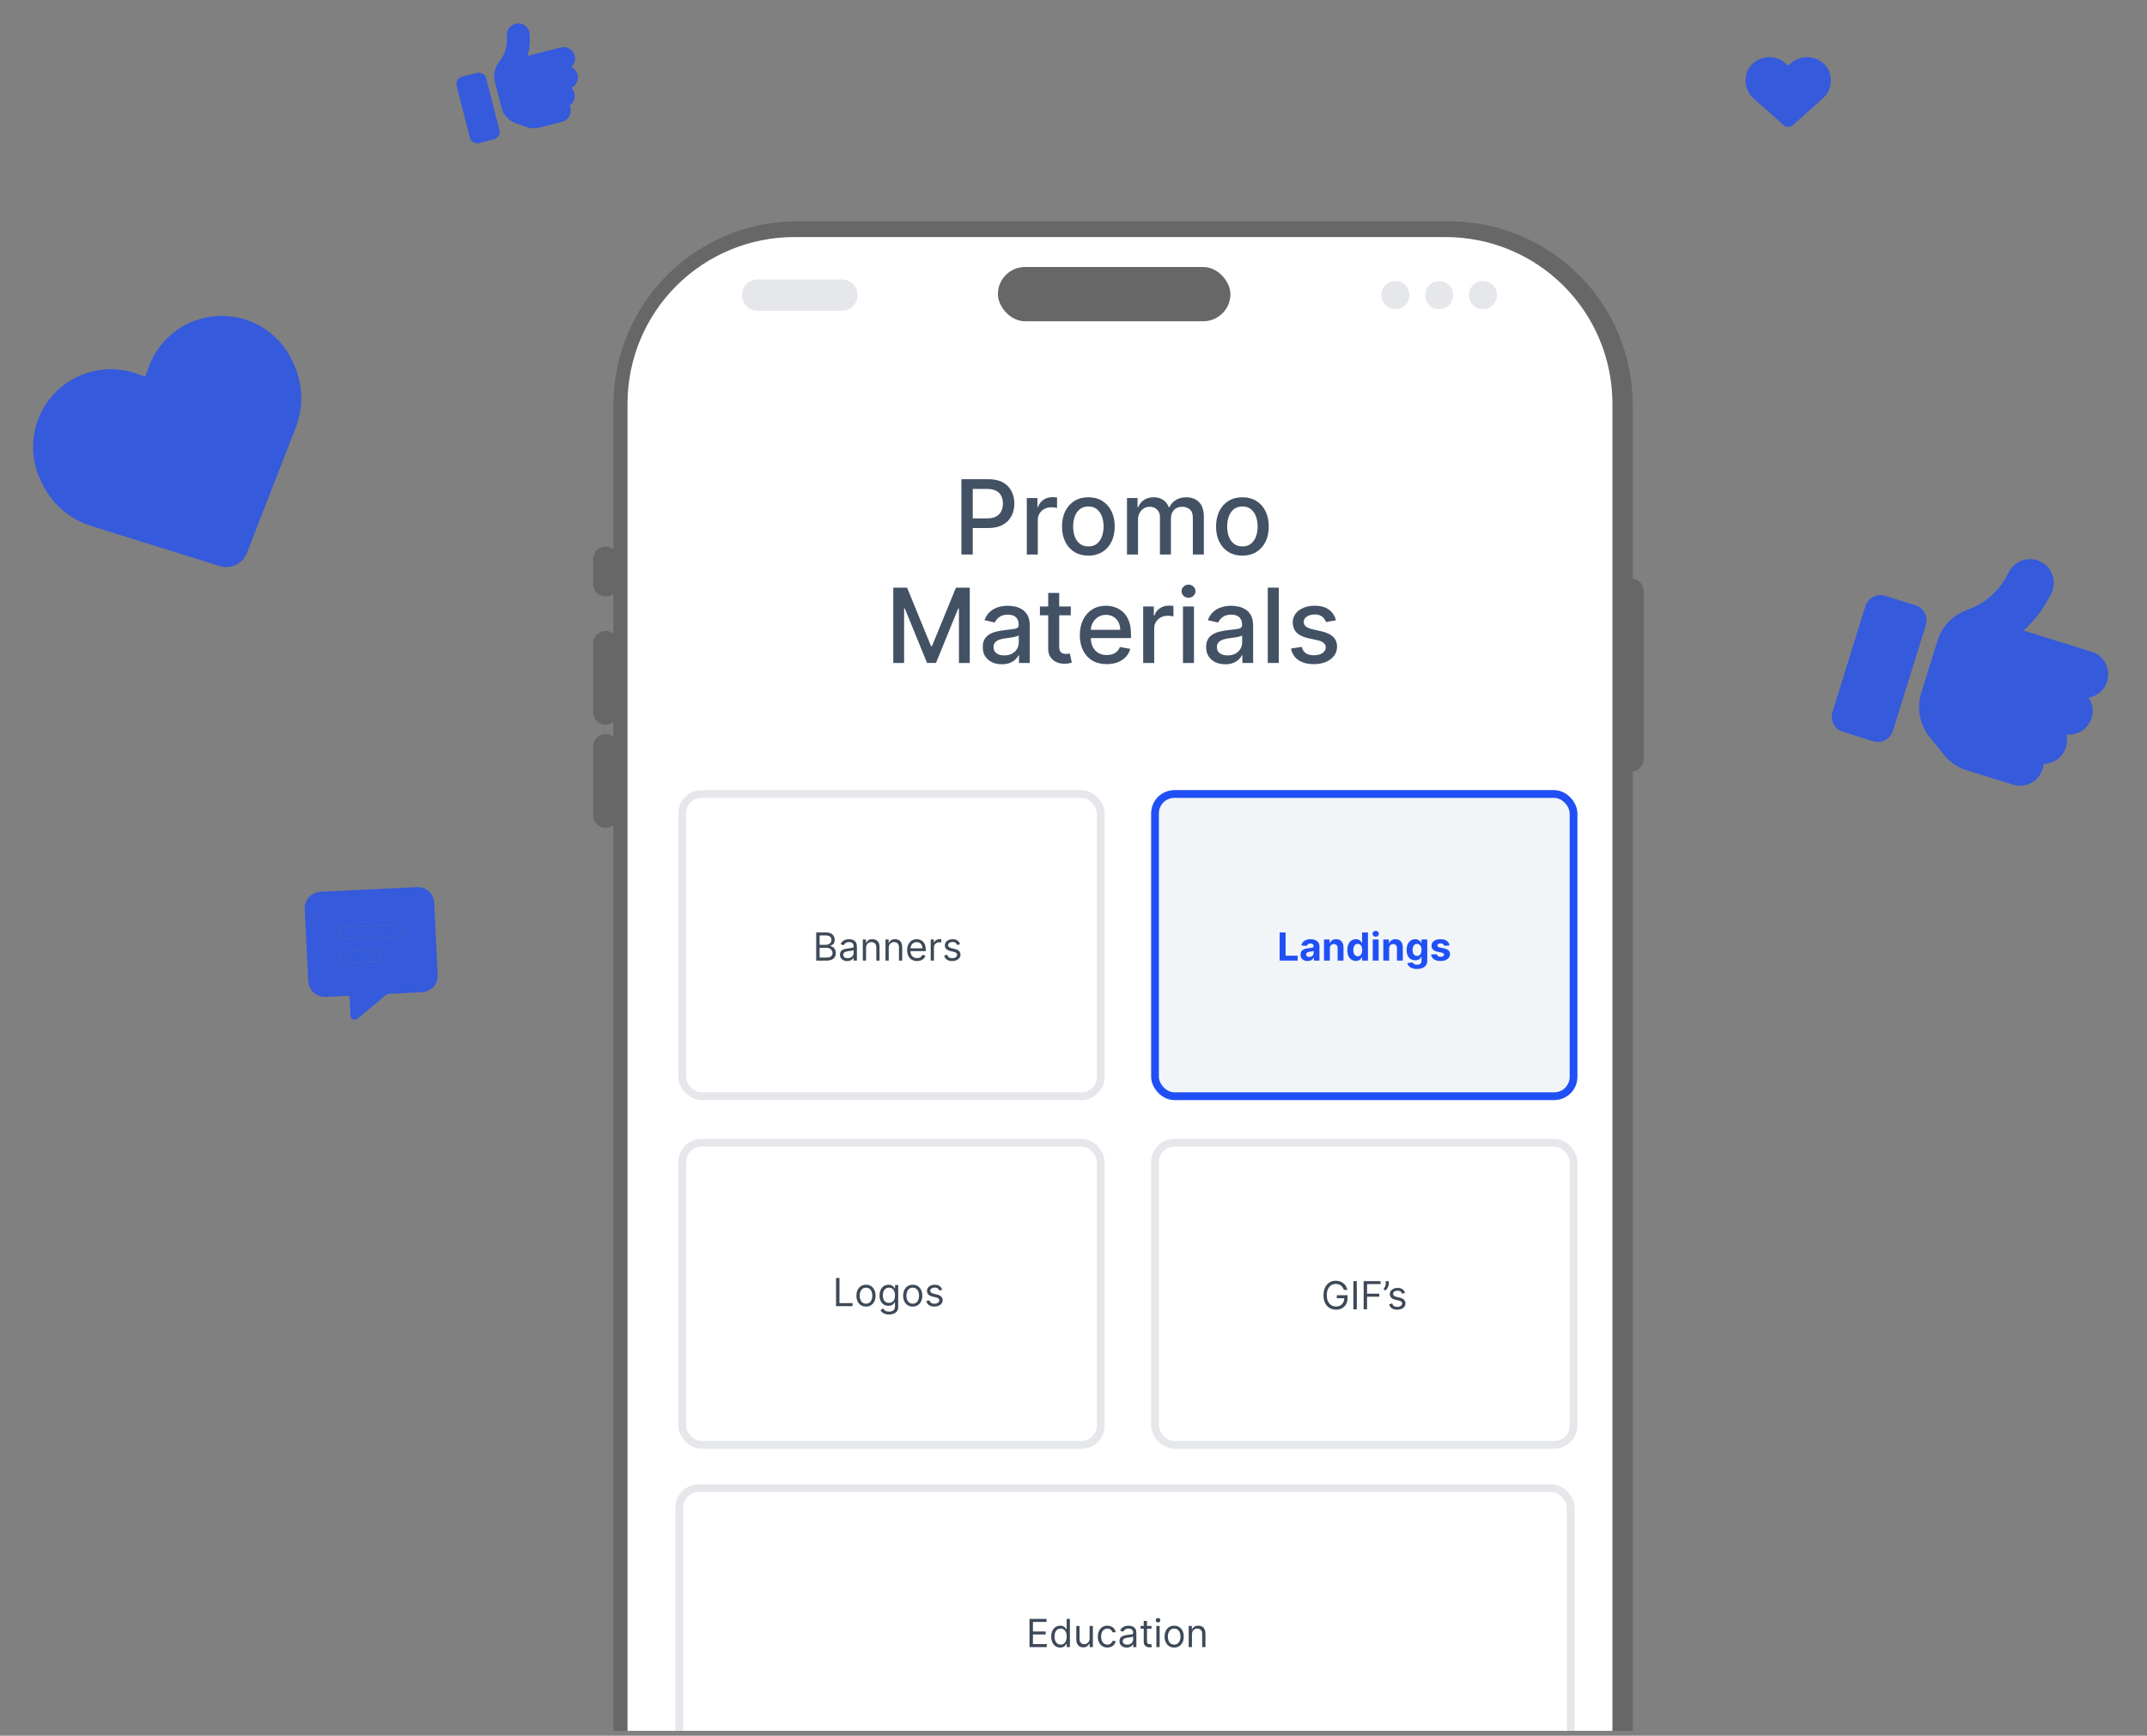 <svg width="277" height="224" viewBox="0 0 277 224" fill="none" xmlns="http://www.w3.org/2000/svg">
<rect x="0" y="0" width="277" height="224" fill="#808080" stroke="none"/>
<g clip-path="url(#clip0_4405_5903)">
<path d="M186.961 28.563H102.835C89.751 28.563 79.144 39.17 79.144 52.254V244.491C79.144 257.575 89.751 268.181 102.835 268.181H186.961C200.046 268.181 210.652 257.575 210.652 244.491V52.254C210.652 39.17 200.046 28.563 186.961 28.563Z" fill="#676767"/>
<path d="M208.031 52.068V244.303C208.025 249.996 205.76 255.454 201.735 259.48C197.709 263.505 192.251 265.77 186.559 265.776H102.434C96.741 265.77 91.283 263.505 87.257 259.48C83.232 255.454 80.968 249.996 80.961 244.303V52.068C80.968 46.375 83.232 40.917 87.257 36.892C91.283 32.866 96.741 30.602 102.434 30.595H113.435H175.558H186.559C192.251 30.602 197.709 32.866 201.735 36.892C205.76 40.917 208.025 46.375 208.031 52.068Z" fill="white"/>
<rect x="128.746" y="34.458" width="30" height="7" rx="3.5" fill="#676767"/>
<path d="M78.137 76.985C77.709 76.984 77.299 76.814 76.997 76.512C76.694 76.209 76.524 75.799 76.523 75.371V72.144C76.523 71.716 76.693 71.306 76.996 71.003C77.299 70.701 77.709 70.531 78.137 70.531C78.565 70.531 78.975 70.701 79.278 71.003C79.581 71.306 79.751 71.716 79.751 72.144V75.371C79.75 75.799 79.58 76.209 79.278 76.512C78.975 76.814 78.565 76.984 78.137 76.985Z" fill="#676767"/>
<path d="M78.137 93.533C77.709 93.532 77.299 93.362 76.997 93.06C76.694 92.757 76.524 92.347 76.523 91.919V83.036C76.523 82.608 76.693 82.197 76.996 81.895C77.299 81.592 77.709 81.422 78.137 81.422C78.565 81.422 78.975 81.592 79.278 81.895C79.581 82.197 79.751 82.608 79.751 83.036V91.919C79.75 92.347 79.58 92.757 79.278 93.06C78.975 93.362 78.565 93.532 78.137 93.533Z" fill="#676767"/>
<path d="M78.137 106.837C77.709 106.836 77.299 106.666 76.997 106.363C76.694 106.061 76.524 105.651 76.523 105.223V96.34C76.523 95.912 76.693 95.501 76.996 95.198C77.299 94.896 77.709 94.726 78.137 94.726C78.565 94.726 78.975 94.896 79.278 95.198C79.581 95.501 79.751 95.912 79.751 96.34V105.223C79.75 105.651 79.58 106.061 79.278 106.363C78.975 106.666 78.565 106.836 78.137 106.837Z" fill="#676767"/>
<path d="M210.451 99.575C210.024 99.575 209.614 99.405 209.311 99.102C209.009 98.8 208.838 98.389 208.838 97.962V76.286C208.838 75.858 209.008 75.447 209.31 75.145C209.613 74.842 210.024 74.672 210.451 74.672C210.879 74.672 211.29 74.842 211.592 75.145C211.895 75.447 212.065 75.858 212.065 76.286V97.962C212.065 98.389 211.894 98.8 211.592 99.102C211.289 99.405 210.879 99.575 210.451 99.575Z" fill="#676767"/>
<path d="M108.628 40.104H97.736C97.201 40.104 96.688 39.891 96.309 39.513C95.931 39.135 95.719 38.622 95.719 38.087C95.719 37.552 95.931 37.039 96.309 36.66C96.688 36.282 97.201 36.07 97.736 36.07H108.628C109.162 36.07 109.675 36.282 110.054 36.66C110.432 37.039 110.645 37.552 110.645 38.087C110.645 38.622 110.432 39.135 110.054 39.513C109.675 39.891 109.162 40.104 108.628 40.104Z" fill="#E5E7EB"/>
<path d="M180.03 39.901C181.033 39.901 181.845 39.089 181.845 38.086C181.845 37.084 181.033 36.271 180.03 36.271C179.028 36.271 178.215 37.084 178.215 38.086C178.215 39.089 179.028 39.901 180.03 39.901Z" fill="#E5E7EB"/>
<path d="M185.677 39.902C186.679 39.902 187.492 39.089 187.492 38.086C187.492 37.084 186.679 36.271 185.677 36.271C184.674 36.271 183.861 37.084 183.861 38.086C183.861 39.089 184.674 39.902 185.677 39.902Z" fill="#E5E7EB"/>
<path d="M191.325 39.902C192.328 39.902 193.14 39.089 193.14 38.086C193.14 37.084 192.328 36.271 191.325 36.271C190.322 36.271 189.51 37.084 189.51 38.086C189.51 39.089 190.322 39.902 191.325 39.902Z" fill="#E5E7EB"/>
<rect x="88.016" y="147.469" width="54" height="39" rx="2.5" fill="white" stroke="#E5E7EB"/>
<rect x="149.016" y="147.469" width="54" height="39" rx="2.5" fill="white" stroke="#E5E7EB"/>
<path d="M173.38 166.469C173.341 166.35 173.29 166.242 173.226 166.148C173.163 166.052 173.088 165.97 173 165.903C172.914 165.835 172.816 165.784 172.706 165.748C172.595 165.713 172.475 165.695 172.343 165.695C172.128 165.695 171.932 165.751 171.756 165.862C171.579 165.973 171.439 166.137 171.335 166.354C171.231 166.57 171.179 166.836 171.179 167.151C171.179 167.466 171.231 167.731 171.337 167.948C171.442 168.165 171.585 168.329 171.764 168.44C171.944 168.551 172.147 168.607 172.372 168.607C172.58 168.607 172.764 168.562 172.922 168.474C173.082 168.384 173.206 168.257 173.295 168.094C173.385 167.929 173.43 167.736 173.43 167.513L173.565 167.541H172.471V167.151H173.856V167.541C173.856 167.841 173.792 168.101 173.664 168.323C173.538 168.544 173.362 168.716 173.139 168.838C172.916 168.958 172.661 169.019 172.372 169.019C172.05 169.019 171.767 168.943 171.523 168.791C171.28 168.64 171.091 168.425 170.955 168.145C170.82 167.866 170.752 167.534 170.752 167.151C170.752 166.863 170.791 166.605 170.868 166.375C170.946 166.144 171.056 165.948 171.198 165.785C171.34 165.623 171.508 165.499 171.702 165.413C171.896 165.326 172.11 165.283 172.343 165.283C172.535 165.283 172.714 165.312 172.88 165.37C173.046 165.427 173.195 165.508 173.325 165.613C173.457 165.717 173.566 165.842 173.654 165.988C173.741 166.132 173.802 166.293 173.835 166.469H173.38ZM175.051 165.333V168.969H174.61V165.333H175.051ZM175.934 168.969V165.333H178.114V165.723H176.374V166.952H177.951V167.343H176.374V168.969H175.934ZM179.181 165.333V165.652C179.181 165.749 179.163 165.853 179.127 165.963C179.093 166.072 179.042 166.178 178.975 166.281C178.908 166.383 178.828 166.471 178.733 166.547L178.506 166.363C178.58 166.256 178.645 166.145 178.699 166.03C178.755 165.914 178.783 165.791 178.783 165.659V165.333H179.181ZM181.28 166.853L180.904 166.959C180.88 166.896 180.845 166.835 180.799 166.776C180.754 166.716 180.692 166.666 180.614 166.627C180.536 166.588 180.436 166.568 180.314 166.568C180.147 166.568 180.008 166.607 179.897 166.684C179.787 166.76 179.732 166.856 179.732 166.973C179.732 167.077 179.77 167.16 179.846 167.22C179.921 167.28 180.04 167.331 180.201 167.371L180.605 167.47C180.849 167.53 181.031 167.62 181.151 167.742C181.27 167.863 181.33 168.019 181.33 168.209C181.33 168.365 181.285 168.505 181.195 168.628C181.106 168.751 180.982 168.848 180.822 168.919C180.662 168.99 180.476 169.026 180.265 169.026C179.986 169.026 179.756 168.966 179.574 168.845C179.392 168.724 179.276 168.548 179.228 168.316L179.625 168.216C179.663 168.363 179.735 168.473 179.84 168.546C179.947 168.62 180.086 168.657 180.257 168.657C180.453 168.657 180.608 168.615 180.723 168.532C180.839 168.448 180.897 168.348 180.897 168.23C180.897 168.136 180.864 168.056 180.797 167.992C180.731 167.927 180.629 167.879 180.492 167.847L180.037 167.74C179.788 167.681 179.604 167.589 179.487 167.465C179.371 167.34 179.313 167.183 179.313 166.995C179.313 166.841 179.356 166.705 179.442 166.586C179.53 166.468 179.649 166.375 179.799 166.307C179.951 166.24 180.123 166.206 180.314 166.206C180.584 166.206 180.796 166.265 180.95 166.384C181.105 166.502 181.215 166.658 181.28 166.853Z" fill="#3D4957"/>
<rect x="87.644" y="192.063" width="115" height="39" rx="2.5" fill="white" stroke="#E5E7EB"/>
<path d="M107.866 168.563V164.926H108.306V168.172H109.996V168.563H107.866ZM111.729 168.62C111.483 168.62 111.267 168.561 111.081 168.444C110.897 168.327 110.752 168.163 110.648 167.952C110.545 167.741 110.493 167.495 110.493 167.213C110.493 166.929 110.545 166.681 110.648 166.469C110.752 166.258 110.897 166.093 111.081 165.976C111.267 165.859 111.483 165.8 111.729 165.8C111.975 165.8 112.191 165.859 112.376 165.976C112.561 166.093 112.706 166.258 112.809 166.469C112.913 166.681 112.965 166.929 112.965 167.213C112.965 167.495 112.913 167.741 112.809 167.952C112.706 168.163 112.561 168.327 112.376 168.444C112.191 168.561 111.975 168.62 111.729 168.62ZM111.729 168.243C111.916 168.243 112.07 168.195 112.191 168.099C112.312 168.004 112.401 167.877 112.459 167.721C112.517 167.565 112.546 167.396 112.546 167.213C112.546 167.031 112.517 166.861 112.459 166.704C112.401 166.546 112.312 166.419 112.191 166.322C112.07 166.225 111.916 166.176 111.729 166.176C111.542 166.176 111.388 166.225 111.268 166.322C111.147 166.419 111.058 166.546 111 166.704C110.942 166.861 110.913 167.031 110.913 167.213C110.913 167.396 110.942 167.565 111 167.721C111.058 167.877 111.147 168.004 111.268 168.099C111.388 168.195 111.542 168.243 111.729 168.243ZM114.706 169.642C114.503 169.642 114.329 169.616 114.184 169.564C114.038 169.513 113.917 169.446 113.82 169.362C113.724 169.279 113.647 169.19 113.591 169.095L113.924 168.861C113.962 168.911 114.01 168.968 114.068 169.032C114.126 169.097 114.205 169.153 114.306 169.2C114.408 169.249 114.541 169.273 114.706 169.273C114.926 169.273 115.107 169.22 115.251 169.113C115.394 169.007 115.466 168.84 115.466 168.613V168.059H115.43C115.399 168.108 115.355 168.17 115.299 168.243C115.243 168.315 115.162 168.38 115.057 168.437C114.953 168.492 114.812 168.52 114.635 168.52C114.414 168.52 114.217 168.468 114.042 168.364C113.867 168.26 113.73 168.108 113.628 167.909C113.527 167.711 113.477 167.469 113.477 167.185C113.477 166.906 113.526 166.662 113.624 166.455C113.722 166.247 113.859 166.086 114.034 165.972C114.21 165.857 114.412 165.8 114.642 165.8C114.819 165.8 114.96 165.83 115.064 165.889C115.17 165.947 115.25 166.013 115.306 166.088C115.363 166.161 115.406 166.221 115.437 166.269H115.48V165.836H115.885V168.641C115.885 168.875 115.831 169.066 115.725 169.213C115.619 169.361 115.477 169.469 115.299 169.538C115.121 169.607 114.923 169.642 114.706 169.642ZM114.691 168.144C114.859 168.144 115.001 168.105 115.117 168.028C115.234 167.951 115.322 167.841 115.382 167.696C115.442 167.552 115.473 167.379 115.473 167.178C115.473 166.981 115.443 166.808 115.384 166.658C115.325 166.507 115.237 166.39 115.121 166.304C115.005 166.219 114.862 166.176 114.691 166.176C114.514 166.176 114.366 166.221 114.247 166.311C114.13 166.401 114.042 166.522 113.983 166.674C113.925 166.825 113.896 166.993 113.896 167.178C113.896 167.367 113.926 167.535 113.985 167.68C114.045 167.825 114.134 167.938 114.251 168.021C114.369 168.103 114.516 168.144 114.691 168.144ZM117.76 168.62C117.513 168.62 117.297 168.561 117.111 168.444C116.927 168.327 116.782 168.163 116.678 167.952C116.575 167.741 116.524 167.495 116.524 167.213C116.524 166.929 116.575 166.681 116.678 166.469C116.782 166.258 116.927 166.093 117.111 165.976C117.297 165.859 117.513 165.8 117.76 165.8C118.006 165.8 118.221 165.859 118.406 165.976C118.592 166.093 118.736 166.258 118.839 166.469C118.943 166.681 118.995 166.929 118.995 167.213C118.995 167.495 118.943 167.741 118.839 167.952C118.736 168.163 118.592 168.327 118.406 168.444C118.221 168.561 118.006 168.62 117.76 168.62ZM117.76 168.243C117.947 168.243 118.1 168.195 118.221 168.099C118.342 168.004 118.431 167.877 118.489 167.721C118.547 167.565 118.576 167.396 118.576 167.213C118.576 167.031 118.547 166.861 118.489 166.704C118.431 166.546 118.342 166.419 118.221 166.322C118.1 166.225 117.947 166.176 117.76 166.176C117.573 166.176 117.419 166.225 117.298 166.322C117.177 166.419 117.088 166.546 117.03 166.704C116.972 166.861 116.943 167.031 116.943 167.213C116.943 167.396 116.972 167.565 117.03 167.721C117.088 167.877 117.177 168.004 117.298 168.099C117.419 168.195 117.573 168.243 117.76 168.243ZM121.567 166.446L121.19 166.553C121.167 166.49 121.132 166.429 121.086 166.37C121.041 166.31 120.979 166.26 120.901 166.221C120.823 166.182 120.723 166.162 120.601 166.162C120.434 166.162 120.295 166.201 120.184 166.278C120.074 166.353 120.019 166.45 120.019 166.567C120.019 166.671 120.056 166.754 120.132 166.814C120.208 166.874 120.326 166.925 120.487 166.965L120.892 167.064C121.136 167.123 121.318 167.214 121.437 167.336C121.557 167.457 121.617 167.612 121.617 167.803C121.617 167.959 121.572 168.099 121.482 168.222C121.393 168.345 121.269 168.442 121.109 168.513C120.949 168.584 120.763 168.62 120.551 168.62C120.273 168.62 120.043 168.559 119.86 168.439C119.678 168.318 119.563 168.141 119.514 167.909L119.912 167.81C119.95 167.957 120.021 168.067 120.127 168.14C120.233 168.214 120.372 168.25 120.544 168.25C120.739 168.25 120.894 168.209 121.009 168.126C121.125 168.042 121.183 167.941 121.183 167.824C121.183 167.729 121.15 167.65 121.084 167.586C121.018 167.521 120.916 167.473 120.778 167.441L120.324 167.334C120.074 167.275 119.891 167.183 119.773 167.059C119.657 166.933 119.599 166.777 119.599 166.588C119.599 166.434 119.643 166.298 119.729 166.18C119.817 166.062 119.936 165.969 120.086 165.901C120.237 165.834 120.409 165.8 120.601 165.8C120.871 165.8 121.083 165.859 121.237 165.978C121.392 166.096 121.502 166.252 121.567 166.446Z" fill="#3D4957"/>
<path d="M132.825 212.563V208.926H135.019V209.317H133.265V210.546H134.906V210.936H133.265V212.172H135.048V212.563H132.825ZM136.786 212.62C136.559 212.62 136.358 212.562 136.184 212.447C136.01 212.331 135.874 212.168 135.776 211.957C135.677 211.745 135.628 211.495 135.628 211.206C135.628 210.92 135.677 210.671 135.776 210.461C135.874 210.25 136.011 210.087 136.186 209.972C136.361 209.857 136.563 209.8 136.793 209.8C136.971 209.8 137.111 209.83 137.214 209.889C137.318 209.947 137.397 210.013 137.452 210.088C137.507 210.161 137.551 210.221 137.581 210.269H137.617V208.926H138.036V212.563H137.631V212.144H137.581C137.551 212.193 137.507 212.256 137.45 212.332C137.393 212.407 137.312 212.473 137.207 212.533C137.101 212.591 136.961 212.62 136.786 212.62ZM136.843 212.243C137.011 212.243 137.153 212.199 137.269 212.112C137.385 212.023 137.473 211.901 137.533 211.744C137.594 211.587 137.624 211.405 137.624 211.199C137.624 210.996 137.594 210.817 137.535 210.665C137.476 210.511 137.388 210.391 137.272 210.306C137.156 210.22 137.013 210.176 136.843 210.176C136.665 210.176 136.517 210.222 136.399 210.313C136.282 210.403 136.193 210.526 136.134 210.681C136.076 210.835 136.047 211.007 136.047 211.199C136.047 211.393 136.077 211.57 136.136 211.728C136.196 211.886 136.285 212.011 136.402 212.105C136.521 212.197 136.668 212.243 136.843 212.243ZM140.58 211.448V209.836H140.999V212.563H140.58V212.101H140.552C140.488 212.24 140.389 212.357 140.254 212.454C140.119 212.55 139.948 212.598 139.742 212.598C139.572 212.598 139.42 212.561 139.288 212.486C139.155 212.411 139.051 212.297 138.975 212.146C138.899 211.993 138.862 211.8 138.862 211.568V209.836H139.281V211.54C139.281 211.739 139.336 211.898 139.447 212.016C139.56 212.134 139.703 212.193 139.877 212.193C139.981 212.193 140.087 212.167 140.195 212.114C140.304 212.06 140.395 211.979 140.468 211.869C140.543 211.758 140.58 211.618 140.58 211.448ZM142.875 212.62C142.619 212.62 142.399 212.559 142.214 212.439C142.03 212.318 141.888 212.151 141.788 211.94C141.689 211.728 141.639 211.486 141.639 211.213C141.639 210.936 141.69 210.692 141.792 210.48C141.895 210.267 142.038 210.101 142.221 209.981C142.406 209.86 142.621 209.8 142.868 209.8C143.059 209.8 143.232 209.836 143.386 209.907C143.54 209.978 143.666 210.077 143.764 210.205C143.863 210.333 143.924 210.482 143.947 210.652H143.528C143.496 210.528 143.425 210.418 143.315 210.322C143.206 210.225 143.059 210.176 142.875 210.176C142.711 210.176 142.568 210.219 142.445 210.304C142.323 210.388 142.228 210.507 142.159 210.661C142.092 210.814 142.058 210.993 142.058 211.199C142.058 211.41 142.091 211.593 142.157 211.75C142.225 211.906 142.32 212.027 142.442 212.114C142.565 212.2 142.709 212.243 142.875 212.243C142.984 212.243 143.083 212.224 143.171 212.186C143.26 212.149 143.335 212.094 143.397 212.023C143.458 211.952 143.502 211.867 143.528 211.767H143.947C143.924 211.928 143.865 212.073 143.771 212.202C143.679 212.33 143.557 212.432 143.404 212.508C143.252 212.582 143.076 212.62 142.875 212.62ZM145.362 212.627C145.19 212.627 145.033 212.594 144.892 212.529C144.751 212.463 144.639 212.367 144.556 212.243C144.473 212.118 144.432 211.966 144.432 211.789C144.432 211.632 144.463 211.506 144.524 211.409C144.586 211.31 144.668 211.233 144.771 211.178C144.874 211.122 144.988 211.081 145.112 211.054C145.237 211.025 145.364 211.003 145.49 210.986C145.656 210.965 145.79 210.949 145.893 210.938C145.997 210.926 146.073 210.907 146.121 210.88C146.169 210.852 146.193 210.805 146.193 210.738V210.723C146.193 210.548 146.145 210.412 146.049 210.315C145.955 210.218 145.811 210.169 145.618 210.169C145.418 210.169 145.261 210.213 145.148 210.301C145.034 210.388 144.954 210.482 144.908 210.581L144.51 210.439C144.581 210.274 144.676 210.144 144.794 210.052C144.914 209.959 145.044 209.894 145.185 209.857C145.327 209.819 145.467 209.8 145.604 209.8C145.691 209.8 145.792 209.811 145.906 209.832C146.02 209.852 146.131 209.894 146.238 209.958C146.345 210.022 146.435 210.118 146.506 210.247C146.577 210.376 146.612 210.549 146.612 210.766V212.563H146.193V212.193H146.172C146.144 212.253 146.096 212.316 146.03 212.383C145.964 212.451 145.875 212.508 145.765 212.556C145.655 212.603 145.521 212.627 145.362 212.627ZM145.426 212.25C145.592 212.25 145.732 212.218 145.845 212.153C145.96 212.088 146.047 212.004 146.105 211.901C146.164 211.798 146.193 211.689 146.193 211.576V211.192C146.176 211.213 146.136 211.233 146.076 211.251C146.017 211.267 145.948 211.282 145.87 211.295C145.793 211.307 145.718 211.318 145.645 211.327C145.572 211.335 145.514 211.342 145.469 211.348C145.36 211.363 145.258 211.386 145.163 211.418C145.07 211.448 144.994 211.495 144.936 211.558C144.879 211.619 144.851 211.703 144.851 211.81C144.851 211.956 144.905 212.066 145.013 212.14C145.121 212.214 145.259 212.25 145.426 212.25ZM148.563 209.836V210.191H147.15V209.836H148.563ZM147.562 209.182H147.981V211.782C147.981 211.9 147.998 211.989 148.032 212.048C148.068 212.106 148.113 212.145 148.167 212.165C148.223 212.184 148.282 212.193 148.343 212.193C148.389 212.193 148.427 212.191 148.457 212.186C148.486 212.18 148.51 212.176 148.528 212.172L148.613 212.549C148.585 212.559 148.545 212.57 148.494 212.581C148.443 212.592 148.379 212.598 148.3 212.598C148.182 212.598 148.066 212.573 147.952 212.522C147.84 212.471 147.746 212.394 147.672 212.289C147.599 212.185 147.562 212.054 147.562 211.895V209.182ZM149.194 212.563V209.836H149.613V212.563H149.194ZM149.407 209.381C149.325 209.381 149.255 209.353 149.195 209.298C149.137 209.242 149.108 209.175 149.108 209.097C149.108 209.019 149.137 208.952 149.195 208.896C149.255 208.841 149.325 208.813 149.407 208.813C149.488 208.813 149.558 208.841 149.616 208.896C149.675 208.952 149.705 209.019 149.705 209.097C149.705 209.175 149.675 209.242 149.616 209.298C149.558 209.353 149.488 209.381 149.407 209.381ZM151.488 212.62C151.242 212.62 151.026 212.561 150.84 212.444C150.655 212.327 150.511 212.163 150.407 211.952C150.304 211.741 150.252 211.495 150.252 211.213C150.252 210.929 150.304 210.681 150.407 210.469C150.511 210.258 150.655 210.093 150.84 209.976C151.026 209.859 151.242 209.8 151.488 209.8C151.734 209.8 151.95 209.859 152.134 209.976C152.32 210.093 152.465 210.258 152.568 210.469C152.672 210.681 152.724 210.929 152.724 211.213C152.724 211.495 152.672 211.741 152.568 211.952C152.465 212.163 152.32 212.327 152.134 212.444C151.95 212.561 151.734 212.62 151.488 212.62ZM151.488 212.243C151.675 212.243 151.829 212.195 151.95 212.099C152.07 212.004 152.16 211.877 152.218 211.721C152.276 211.565 152.305 211.396 152.305 211.213C152.305 211.031 152.276 210.861 152.218 210.704C152.16 210.546 152.07 210.419 151.95 210.322C151.829 210.225 151.675 210.176 151.488 210.176C151.301 210.176 151.147 210.225 151.026 210.322C150.906 210.419 150.816 210.546 150.758 210.704C150.7 210.861 150.671 211.031 150.671 211.213C150.671 211.396 150.7 211.565 150.758 211.721C150.816 211.877 150.906 212.004 151.026 212.099C151.147 212.195 151.301 212.243 151.488 212.243ZM153.783 210.922V212.563H153.364V209.836H153.768V210.262H153.804C153.868 210.123 153.965 210.012 154.095 209.928C154.225 209.843 154.393 209.8 154.599 209.8C154.784 209.8 154.946 209.838 155.084 209.914C155.223 209.988 155.33 210.102 155.407 210.255C155.484 210.406 155.523 210.598 155.523 210.83V212.563H155.104V210.858C155.104 210.644 155.048 210.477 154.937 210.358C154.825 210.237 154.673 210.176 154.479 210.176C154.345 210.176 154.225 210.205 154.12 210.263C154.016 210.321 153.933 210.406 153.873 210.517C153.813 210.629 153.783 210.764 153.783 210.922Z" fill="#3D4957"/>
<rect x="88.016" y="102.469" width="54" height="39" rx="2.5" fill="white" stroke="#E5E7EB"/>
<path d="M105.305 123.969V120.333H106.576C106.83 120.333 107.039 120.376 107.203 120.464C107.368 120.55 107.49 120.667 107.571 120.814C107.651 120.959 107.691 121.121 107.691 121.299C107.691 121.455 107.664 121.584 107.608 121.686C107.554 121.787 107.481 121.868 107.391 121.927C107.303 121.986 107.206 122.03 107.102 122.059V122.094C107.213 122.101 107.325 122.14 107.438 122.211C107.55 122.282 107.644 122.384 107.72 122.517C107.796 122.649 107.833 122.811 107.833 123.003C107.833 123.185 107.792 123.349 107.709 123.495C107.626 123.641 107.496 123.756 107.317 123.841C107.138 123.926 106.905 123.969 106.619 123.969H105.305ZM105.745 123.578H106.619C106.907 123.578 107.111 123.523 107.232 123.412C107.354 123.299 107.414 123.163 107.414 123.003C107.414 122.88 107.383 122.766 107.32 122.662C107.258 122.557 107.168 122.473 107.052 122.41C106.936 122.346 106.799 122.314 106.64 122.314H105.745V123.578ZM105.745 121.931H106.562C106.695 121.931 106.814 121.905 106.921 121.853C107.029 121.8 107.114 121.727 107.177 121.632C107.24 121.538 107.272 121.426 107.272 121.299C107.272 121.139 107.217 121.003 107.106 120.892C106.994 120.78 106.818 120.723 106.576 120.723H105.745V121.931ZM109.303 124.033C109.13 124.033 108.973 124 108.832 123.935C108.691 123.869 108.58 123.774 108.497 123.649C108.414 123.524 108.372 123.372 108.372 123.195C108.372 123.039 108.403 122.912 108.465 122.815C108.526 122.717 108.609 122.64 108.712 122.584C108.814 122.528 108.928 122.487 109.052 122.46C109.178 122.431 109.304 122.409 109.431 122.392C109.596 122.371 109.731 122.355 109.834 122.344C109.938 122.333 110.014 122.313 110.061 122.286C110.109 122.259 110.134 122.211 110.134 122.144V122.13C110.134 121.954 110.086 121.818 109.99 121.721C109.895 121.624 109.751 121.576 109.558 121.576C109.358 121.576 109.202 121.619 109.088 121.707C108.974 121.795 108.894 121.888 108.848 121.988L108.451 121.845C108.522 121.68 108.616 121.551 108.735 121.458C108.854 121.365 108.984 121.3 109.125 121.263C109.267 121.225 109.407 121.206 109.544 121.206C109.632 121.206 109.732 121.217 109.846 121.238C109.961 121.258 110.072 121.3 110.178 121.364C110.286 121.428 110.375 121.525 110.446 121.654C110.517 121.783 110.553 121.956 110.553 122.172V123.969H110.134V123.6H110.112C110.084 123.659 110.037 123.722 109.97 123.79C109.904 123.857 109.816 123.915 109.706 123.962C109.596 124.009 109.461 124.033 109.303 124.033ZM109.367 123.657C109.532 123.657 109.672 123.624 109.786 123.559C109.901 123.494 109.987 123.41 110.045 123.307C110.104 123.204 110.134 123.095 110.134 122.982V122.598C110.116 122.62 110.077 122.639 110.017 122.657C109.957 122.673 109.889 122.688 109.811 122.701C109.734 122.713 109.658 122.724 109.585 122.733C109.513 122.742 109.454 122.749 109.409 122.755C109.3 122.769 109.199 122.792 109.104 122.824C109.01 122.855 108.935 122.901 108.877 122.964C108.82 123.026 108.791 123.11 108.791 123.216C108.791 123.362 108.845 123.472 108.953 123.546C109.062 123.62 109.2 123.657 109.367 123.657ZM111.737 122.328V123.969H111.318V121.242H111.722V121.668H111.758C111.822 121.529 111.919 121.418 112.049 121.334C112.179 121.249 112.347 121.206 112.553 121.206C112.738 121.206 112.9 121.244 113.038 121.32C113.177 121.394 113.284 121.508 113.361 121.661C113.438 121.812 113.477 122.004 113.477 122.236V123.969H113.058V122.265C113.058 122.05 113.002 121.883 112.891 121.764C112.779 121.643 112.627 121.583 112.433 121.583C112.299 121.583 112.179 121.612 112.074 121.67C111.97 121.728 111.888 121.812 111.827 121.924C111.767 122.035 111.737 122.17 111.737 122.328ZM114.661 122.328V123.969H114.242V121.242H114.647V121.668H114.683C114.747 121.529 114.844 121.418 114.974 121.334C115.104 121.249 115.272 121.206 115.478 121.206C115.663 121.206 115.824 121.244 115.963 121.32C116.101 121.394 116.209 121.508 116.286 121.661C116.363 121.812 116.402 122.004 116.402 122.236V123.969H115.982V122.265C115.982 122.05 115.927 121.883 115.816 121.764C115.704 121.643 115.552 121.583 115.357 121.583C115.224 121.583 115.104 121.612 114.999 121.67C114.895 121.728 114.812 121.812 114.752 121.924C114.692 122.035 114.661 122.17 114.661 122.328ZM118.311 124.026C118.048 124.026 117.821 123.968 117.631 123.852C117.441 123.735 117.295 123.571 117.192 123.362C117.09 123.151 117.039 122.906 117.039 122.627C117.039 122.347 117.09 122.101 117.192 121.888C117.295 121.674 117.438 121.507 117.622 121.387C117.806 121.267 118.022 121.206 118.268 121.206C118.41 121.206 118.55 121.23 118.689 121.277C118.827 121.325 118.953 121.402 119.067 121.508C119.181 121.613 119.271 121.753 119.339 121.927C119.406 122.101 119.44 122.315 119.44 122.57V122.747H117.338V122.385H119.014C119.014 122.231 118.983 122.094 118.921 121.973C118.861 121.853 118.775 121.757 118.662 121.687C118.551 121.618 118.42 121.583 118.268 121.583C118.101 121.583 117.957 121.624 117.835 121.707C117.714 121.789 117.621 121.895 117.556 122.027C117.491 122.158 117.458 122.299 117.458 122.449V122.691C117.458 122.897 117.494 123.071 117.565 123.214C117.637 123.356 117.737 123.465 117.865 123.539C117.993 123.613 118.141 123.649 118.311 123.649C118.421 123.649 118.52 123.634 118.609 123.603C118.699 123.571 118.776 123.524 118.842 123.461C118.907 123.397 118.957 123.318 118.992 123.223L119.397 123.337C119.355 123.474 119.283 123.595 119.182 123.699C119.082 123.802 118.958 123.883 118.81 123.941C118.662 123.997 118.495 124.026 118.311 124.026ZM120.077 123.969V121.242H120.482V121.654H120.511C120.56 121.519 120.65 121.409 120.78 121.325C120.911 121.241 121.057 121.199 121.221 121.199C121.252 121.199 121.29 121.2 121.336 121.201C121.382 121.202 121.417 121.204 121.441 121.206V121.632C121.427 121.629 121.394 121.624 121.343 121.616C121.294 121.608 121.241 121.604 121.185 121.604C121.053 121.604 120.934 121.632 120.83 121.687C120.727 121.742 120.646 121.818 120.585 121.915C120.526 122.011 120.496 122.12 120.496 122.243V123.969H120.077ZM123.87 121.853L123.493 121.959C123.469 121.896 123.435 121.835 123.388 121.776C123.343 121.716 123.282 121.666 123.204 121.627C123.126 121.588 123.026 121.568 122.904 121.568C122.737 121.568 122.598 121.607 122.486 121.684C122.376 121.76 122.321 121.856 122.321 121.973C122.321 122.077 122.359 122.16 122.435 122.22C122.511 122.28 122.629 122.331 122.79 122.371L123.195 122.47C123.439 122.53 123.62 122.62 123.74 122.742C123.859 122.863 123.919 123.019 123.919 123.209C123.919 123.365 123.874 123.505 123.784 123.628C123.696 123.751 123.571 123.848 123.411 123.919C123.252 123.99 123.066 124.026 122.854 124.026C122.576 124.026 122.346 123.966 122.163 123.845C121.981 123.724 121.866 123.548 121.817 123.316L122.215 123.216C122.253 123.363 122.324 123.473 122.43 123.546C122.536 123.62 122.675 123.657 122.847 123.657C123.042 123.657 123.197 123.615 123.312 123.532C123.428 123.448 123.486 123.348 123.486 123.23C123.486 123.136 123.453 123.056 123.387 122.992C123.32 122.927 123.218 122.879 123.081 122.847L122.627 122.74C122.377 122.681 122.193 122.589 122.076 122.465C121.96 122.34 121.902 122.183 121.902 121.995C121.902 121.841 121.945 121.705 122.032 121.586C122.119 121.468 122.238 121.375 122.389 121.307C122.54 121.24 122.712 121.206 122.904 121.206C123.174 121.206 123.385 121.265 123.539 121.384C123.694 121.502 123.804 121.658 123.87 121.853Z" fill="#3D4957"/>
<rect x="149.016" y="102.469" width="54" height="39" rx="2.5" fill="#F1F5F8" stroke="#2050F5"/>
<path d="M165.096 123.969V120.333H165.865V123.335H167.424V123.969H165.096ZM168.697 124.021C168.523 124.021 168.368 123.99 168.232 123.93C168.095 123.868 167.988 123.778 167.908 123.658C167.83 123.538 167.791 123.387 167.791 123.207C167.791 123.056 167.819 122.929 167.875 122.826C167.93 122.723 168.006 122.64 168.102 122.577C168.198 122.514 168.307 122.467 168.429 122.435C168.552 122.403 168.681 122.381 168.816 122.367C168.974 122.351 169.102 122.336 169.199 122.321C169.296 122.306 169.367 122.283 169.411 122.254C169.454 122.224 169.476 122.18 169.476 122.122V122.112C169.476 121.999 169.441 121.912 169.37 121.851C169.3 121.789 169.2 121.758 169.071 121.758C168.935 121.758 168.827 121.789 168.746 121.849C168.666 121.908 168.613 121.983 168.587 122.073L167.887 122.016C167.923 121.85 167.992 121.707 168.097 121.586C168.201 121.464 168.335 121.371 168.5 121.306C168.665 121.239 168.857 121.206 169.075 121.206C169.226 121.206 169.371 121.224 169.51 121.26C169.65 121.295 169.773 121.35 169.881 121.425C169.99 121.499 170.076 121.595 170.138 121.712C170.201 121.828 170.233 121.967 170.233 122.13V123.969H169.515V123.591H169.494C169.45 123.676 169.392 123.751 169.318 123.816C169.245 123.88 169.157 123.931 169.054 123.967C168.951 124.003 168.832 124.021 168.697 124.021ZM168.913 123.499C169.025 123.499 169.123 123.477 169.208 123.433C169.293 123.388 169.36 123.327 169.409 123.252C169.457 123.176 169.482 123.09 169.482 122.994V122.705C169.458 122.72 169.425 122.734 169.384 122.747C169.344 122.759 169.298 122.771 169.247 122.781C169.196 122.791 169.145 122.8 169.094 122.808C169.044 122.815 168.997 122.821 168.956 122.827C168.867 122.84 168.79 122.861 168.723 122.89C168.657 122.918 168.606 122.956 168.569 123.005C168.532 123.052 168.514 123.111 168.514 123.182C168.514 123.285 168.551 123.364 168.626 123.419C168.701 123.472 168.797 123.499 168.913 123.499ZM171.576 122.392V123.969H170.819V121.242H171.54V121.723H171.572C171.633 121.564 171.734 121.439 171.876 121.347C172.018 121.253 172.19 121.206 172.393 121.206C172.582 121.206 172.747 121.248 172.888 121.331C173.029 121.413 173.138 121.532 173.216 121.686C173.295 121.838 173.334 122.021 173.334 122.233V123.969H172.577V122.367C172.578 122.201 172.536 122.07 172.449 121.977C172.363 121.882 172.244 121.835 172.093 121.835C171.991 121.835 171.901 121.857 171.823 121.901C171.746 121.944 171.685 122.008 171.642 122.092C171.599 122.175 171.577 122.275 171.576 122.392ZM174.935 124.013C174.728 124.013 174.54 123.96 174.372 123.854C174.205 123.746 174.072 123.588 173.974 123.38C173.877 123.17 173.829 122.913 173.829 122.609C173.829 122.296 173.879 122.037 173.979 121.829C174.08 121.621 174.214 121.466 174.381 121.363C174.549 121.258 174.733 121.206 174.933 121.206C175.086 121.206 175.213 121.232 175.315 121.284C175.418 121.335 175.501 121.399 175.563 121.476C175.627 121.552 175.676 121.626 175.709 121.7H175.732V120.333H176.487V123.969H175.741V123.532H175.709C175.673 123.608 175.623 123.683 175.558 123.758C175.494 123.831 175.411 123.892 175.308 123.941C175.206 123.989 175.082 124.013 174.935 124.013ZM175.174 123.412C175.296 123.412 175.399 123.378 175.483 123.312C175.569 123.245 175.634 123.151 175.679 123.03C175.725 122.909 175.748 122.768 175.748 122.605C175.748 122.443 175.725 122.302 175.68 122.183C175.636 122.063 175.57 121.971 175.485 121.906C175.4 121.841 175.296 121.808 175.174 121.808C175.05 121.808 174.945 121.842 174.86 121.909C174.775 121.977 174.71 122.07 174.667 122.19C174.623 122.309 174.601 122.448 174.601 122.605C174.601 122.764 174.623 122.904 174.667 123.026C174.712 123.147 174.776 123.242 174.86 123.31C174.945 123.378 175.05 123.412 175.174 123.412ZM177.108 123.969V121.242H177.865V123.969H177.108ZM177.488 120.89C177.376 120.89 177.28 120.853 177.199 120.778C177.12 120.703 177.08 120.612 177.08 120.507C177.08 120.403 177.12 120.313 177.199 120.239C177.28 120.163 177.376 120.125 177.488 120.125C177.601 120.125 177.697 120.163 177.776 120.239C177.857 120.313 177.897 120.403 177.897 120.507C177.897 120.612 177.857 120.703 177.776 120.778C177.697 120.853 177.601 120.89 177.488 120.89ZM179.227 122.392V123.969H178.471V121.242H179.192V121.723H179.224C179.284 121.564 179.385 121.439 179.527 121.347C179.669 121.253 179.842 121.206 180.044 121.206C180.233 121.206 180.398 121.248 180.539 121.331C180.68 121.413 180.79 121.532 180.868 121.686C180.946 121.838 180.985 122.021 180.985 122.233V123.969H180.229V122.367C180.23 122.201 180.187 122.07 180.101 121.977C180.014 121.882 179.895 121.835 179.744 121.835C179.642 121.835 179.552 121.857 179.474 121.901C179.397 121.944 179.337 122.008 179.293 122.092C179.25 122.175 179.228 122.275 179.227 122.392ZM182.81 125.049C182.565 125.049 182.355 125.015 182.18 124.947C182.006 124.881 181.867 124.791 181.764 124.676C181.661 124.561 181.594 124.432 181.563 124.289L182.263 124.195C182.284 124.249 182.318 124.3 182.364 124.347C182.41 124.395 182.471 124.432 182.547 124.461C182.624 124.49 182.718 124.505 182.828 124.505C182.992 124.505 183.128 124.465 183.234 124.385C183.342 124.305 183.396 124.172 183.396 123.985V123.486H183.364C183.331 123.562 183.281 123.633 183.215 123.701C183.148 123.768 183.063 123.823 182.959 123.866C182.855 123.909 182.731 123.93 182.586 123.93C182.381 123.93 182.195 123.883 182.027 123.788C181.86 123.692 181.727 123.546 181.627 123.349C181.529 123.152 181.48 122.902 181.48 122.6C181.48 122.291 181.53 122.033 181.631 121.826C181.731 121.619 181.865 121.464 182.032 121.361C182.2 121.258 182.384 121.206 182.584 121.206C182.737 121.206 182.865 121.232 182.968 121.284C183.071 121.335 183.154 121.399 183.216 121.476C183.28 121.552 183.329 121.626 183.364 121.7H183.392V121.242H184.143V123.996C184.143 124.228 184.086 124.422 183.973 124.578C183.859 124.734 183.702 124.852 183.501 124.93C183.3 125.009 183.07 125.049 182.81 125.049ZM182.826 123.362C182.948 123.362 183.051 123.332 183.135 123.271C183.22 123.21 183.285 123.122 183.33 123.008C183.376 122.894 183.399 122.756 183.399 122.597C183.399 122.437 183.377 122.298 183.332 122.181C183.287 122.063 183.222 121.971 183.137 121.906C183.051 121.841 182.948 121.808 182.826 121.808C182.702 121.808 182.597 121.842 182.512 121.909C182.426 121.976 182.362 122.068 182.318 122.186C182.274 122.305 182.252 122.441 182.252 122.597C182.252 122.754 182.274 122.89 182.318 123.005C182.363 123.119 182.427 123.207 182.512 123.269C182.597 123.331 182.702 123.362 182.826 123.362ZM187.014 122.019L186.322 122.062C186.31 122.003 186.285 121.95 186.246 121.902C186.206 121.854 186.155 121.815 186.091 121.787C186.028 121.757 185.953 121.742 185.866 121.742C185.748 121.742 185.65 121.767 185.569 121.817C185.489 121.866 185.448 121.931 185.448 122.012C185.448 122.077 185.474 122.133 185.526 122.178C185.579 122.222 185.668 122.259 185.795 122.286L186.288 122.385C186.553 122.44 186.751 122.527 186.881 122.648C187.011 122.769 187.077 122.927 187.077 123.124C187.077 123.303 187.024 123.459 186.919 123.594C186.814 123.729 186.671 123.835 186.489 123.91C186.308 123.985 186.099 124.022 185.862 124.022C185.501 124.022 185.213 123.947 184.999 123.797C184.786 123.645 184.661 123.439 184.624 123.179L185.368 123.14C185.391 123.25 185.445 123.334 185.532 123.392C185.618 123.449 185.729 123.477 185.864 123.477C185.996 123.477 186.103 123.452 186.183 123.401C186.265 123.349 186.307 123.282 186.308 123.2C186.307 123.132 186.278 123.075 186.221 123.032C186.164 122.987 186.076 122.952 185.958 122.929L185.486 122.834C185.219 122.781 185.021 122.689 184.891 122.557C184.762 122.426 184.697 122.259 184.697 122.055C184.697 121.88 184.745 121.729 184.839 121.602C184.935 121.476 185.07 121.378 185.242 121.309C185.416 121.241 185.62 121.206 185.853 121.206C186.198 121.206 186.469 121.279 186.666 121.425C186.865 121.57 186.981 121.769 187.014 122.019Z" fill="#2050F5"/>
<path d="M124.036 71.563V61.838H127.502C128.259 61.838 128.885 61.976 129.382 62.251C129.879 62.527 130.251 62.904 130.498 63.382C130.745 63.856 130.869 64.391 130.869 64.986C130.869 65.585 130.744 66.123 130.494 66.601C130.247 67.076 129.873 67.452 129.373 67.731C128.876 68.006 128.251 68.144 127.497 68.144H125.114V66.9H127.364C127.842 66.9 128.23 66.818 128.528 66.653C128.825 66.485 129.044 66.257 129.183 65.969C129.322 65.681 129.392 65.354 129.392 64.986C129.392 64.619 129.322 64.293 129.183 64.008C129.044 63.723 128.824 63.5 128.523 63.339C128.225 63.177 127.833 63.097 127.345 63.097H125.503V71.563H124.036ZM132.475 71.563V64.269H133.847V65.428H133.923C134.056 65.035 134.29 64.727 134.626 64.502C134.964 64.274 135.347 64.16 135.775 64.16C135.863 64.16 135.968 64.163 136.088 64.17C136.212 64.176 136.308 64.184 136.378 64.194V65.552C136.321 65.536 136.22 65.518 136.074 65.499C135.928 65.477 135.783 65.466 135.637 65.466C135.302 65.466 135.002 65.537 134.74 65.68C134.48 65.819 134.274 66.014 134.122 66.264C133.97 66.511 133.895 66.792 133.895 67.109V71.563H132.475ZM140.417 71.71C139.734 71.71 139.137 71.553 138.627 71.24C138.118 70.927 137.722 70.488 137.44 69.925C137.159 69.361 137.018 68.703 137.018 67.949C137.018 67.193 137.159 66.531 137.44 65.965C137.722 65.398 138.118 64.958 138.627 64.644C139.137 64.331 139.734 64.174 140.417 64.174C141.101 64.174 141.698 64.331 142.208 64.644C142.717 64.958 143.113 65.398 143.395 65.965C143.676 66.531 143.817 67.193 143.817 67.949C143.817 68.703 143.676 69.361 143.395 69.925C143.113 70.488 142.717 70.927 142.208 71.24C141.698 71.553 141.101 71.71 140.417 71.71ZM140.422 70.518C140.865 70.518 141.233 70.401 141.524 70.167C141.815 69.933 142.03 69.621 142.17 69.231C142.312 68.842 142.383 68.413 142.383 67.945C142.383 67.479 142.312 67.052 142.17 66.663C142.03 66.27 141.815 65.955 141.524 65.718C141.233 65.48 140.865 65.362 140.422 65.362C139.976 65.362 139.606 65.48 139.311 65.718C139.02 65.955 138.803 66.27 138.661 66.663C138.521 67.052 138.452 67.479 138.452 67.945C138.452 68.413 138.521 68.842 138.661 69.231C138.803 69.621 139.02 69.933 139.311 70.167C139.606 70.401 139.976 70.518 140.422 70.518ZM145.402 71.563V64.269H146.765V65.457H146.855C147.007 65.055 147.255 64.741 147.6 64.516C147.945 64.288 148.359 64.174 148.84 64.174C149.327 64.174 149.736 64.288 150.065 64.516C150.397 64.744 150.643 65.058 150.801 65.457H150.877C151.051 65.067 151.328 64.757 151.708 64.526C152.088 64.292 152.54 64.174 153.066 64.174C153.727 64.174 154.267 64.382 154.685 64.796C155.106 65.211 155.316 65.836 155.316 66.672V71.563H153.897V66.805C153.897 66.311 153.762 65.954 153.493 65.732C153.224 65.51 152.903 65.4 152.529 65.4C152.067 65.4 151.708 65.542 151.451 65.827C151.195 66.109 151.067 66.471 151.067 66.914V71.563H149.652V66.715C149.652 66.319 149.528 66.001 149.281 65.76C149.034 65.52 148.713 65.4 148.317 65.4C148.048 65.4 147.8 65.471 147.572 65.613C147.347 65.752 147.165 65.947 147.026 66.197C146.89 66.447 146.822 66.737 146.822 67.066V71.563H145.402ZM160.291 71.71C159.608 71.71 159.011 71.553 158.501 71.24C157.992 70.927 157.596 70.488 157.314 69.925C157.033 69.361 156.892 68.703 156.892 67.949C156.892 67.193 157.033 66.531 157.314 65.965C157.596 65.398 157.992 64.958 158.501 64.644C159.011 64.331 159.608 64.174 160.291 64.174C160.975 64.174 161.572 64.331 162.082 64.644C162.591 64.958 162.987 65.398 163.269 65.965C163.55 66.531 163.691 67.193 163.691 67.949C163.691 68.703 163.55 69.361 163.269 69.925C162.987 70.488 162.591 70.927 162.082 71.24C161.572 71.553 160.975 71.71 160.291 71.71ZM160.296 70.518C160.739 70.518 161.107 70.401 161.398 70.167C161.689 69.933 161.904 69.621 162.044 69.231C162.186 68.842 162.257 68.413 162.257 67.945C162.257 67.479 162.186 67.052 162.044 66.663C161.904 66.27 161.689 65.955 161.398 65.718C161.107 65.48 160.739 65.362 160.296 65.362C159.85 65.362 159.479 65.48 159.185 65.718C158.894 65.955 158.677 66.27 158.535 66.663C158.395 67.052 158.326 67.479 158.326 67.945C158.326 68.413 158.395 68.842 158.535 69.231C158.677 69.621 158.894 69.933 159.185 70.167C159.479 70.401 159.85 70.518 160.296 70.518ZM115.248 75.838H117.029L120.124 83.398H120.238L123.334 75.838H125.115V85.563H123.719V78.526H123.629L120.761 85.549H119.602L116.734 78.521H116.644V85.563H115.248V75.838ZM129.257 85.724C128.794 85.724 128.377 85.639 128.003 85.468C127.63 85.294 127.334 85.042 127.115 84.713C126.9 84.384 126.792 83.98 126.792 83.502C126.792 83.091 126.871 82.752 127.03 82.486C127.188 82.22 127.402 82.01 127.671 81.854C127.94 81.699 128.24 81.582 128.573 81.503C128.905 81.424 129.244 81.364 129.589 81.323C130.026 81.272 130.38 81.231 130.653 81.199C130.925 81.164 131.123 81.109 131.246 81.033C131.37 80.957 131.431 80.834 131.431 80.663V80.629C131.431 80.215 131.314 79.893 131.08 79.665C130.849 79.438 130.504 79.323 130.045 79.323C129.567 79.323 129.19 79.43 128.915 79.642C128.642 79.851 128.454 80.083 128.35 80.34L127.015 80.036C127.174 79.593 127.405 79.235 127.709 78.963C128.016 78.687 128.369 78.488 128.768 78.364C129.166 78.238 129.586 78.174 130.026 78.174C130.317 78.174 130.626 78.209 130.952 78.279C131.281 78.345 131.588 78.469 131.873 78.649C132.161 78.83 132.397 79.088 132.58 79.423C132.764 79.756 132.856 80.188 132.856 80.719V85.563H131.469V84.566H131.412C131.321 84.749 131.183 84.93 130.999 85.107C130.816 85.284 130.58 85.431 130.292 85.549C130.004 85.666 129.659 85.724 129.257 85.724ZM129.565 84.585C129.958 84.585 130.293 84.507 130.572 84.352C130.854 84.197 131.067 83.994 131.213 83.744C131.362 83.491 131.436 83.22 131.436 82.932V81.992C131.385 82.043 131.287 82.09 131.142 82.135C130.999 82.176 130.836 82.212 130.653 82.244C130.469 82.272 130.29 82.299 130.116 82.325C129.942 82.347 129.796 82.366 129.679 82.381C129.404 82.416 129.152 82.475 128.924 82.557C128.699 82.639 128.519 82.758 128.383 82.913C128.25 83.065 128.183 83.268 128.183 83.521C128.183 83.872 128.313 84.138 128.573 84.319C128.832 84.496 129.163 84.585 129.565 84.585ZM138.151 78.269V79.409H134.168V78.269H138.151ZM135.236 76.522H136.656V83.421C136.656 83.697 136.697 83.904 136.779 84.043C136.861 84.18 136.967 84.273 137.097 84.323C137.23 84.371 137.374 84.395 137.529 84.395C137.643 84.395 137.743 84.387 137.828 84.371C137.914 84.355 137.98 84.343 138.028 84.333L138.284 85.506C138.202 85.537 138.085 85.569 137.933 85.601C137.781 85.636 137.591 85.655 137.363 85.658C136.99 85.664 136.641 85.598 136.319 85.458C135.996 85.319 135.734 85.104 135.535 84.813C135.336 84.521 135.236 84.156 135.236 83.716V76.522ZM142.787 85.71C142.068 85.71 141.449 85.556 140.93 85.249C140.414 84.939 140.015 84.504 139.734 83.944C139.455 83.38 139.316 82.72 139.316 81.964C139.316 81.216 139.455 80.558 139.734 79.988C140.015 79.418 140.408 78.974 140.911 78.654C141.418 78.334 142.01 78.174 142.687 78.174C143.099 78.174 143.498 78.243 143.884 78.379C144.27 78.515 144.617 78.728 144.924 79.02C145.231 79.311 145.473 79.689 145.65 80.154C145.827 80.617 145.916 81.178 145.916 81.84V82.344H140.118V81.28H144.525C144.525 80.906 144.449 80.576 144.297 80.287C144.145 79.996 143.931 79.767 143.656 79.599C143.384 79.431 143.064 79.347 142.697 79.347C142.298 79.347 141.95 79.445 141.652 79.642C141.358 79.835 141.13 80.088 140.968 80.401C140.81 80.712 140.731 81.049 140.731 81.413V82.244C140.731 82.731 140.816 83.146 140.987 83.488C141.161 83.83 141.404 84.091 141.714 84.271C142.024 84.448 142.386 84.537 142.801 84.537C143.07 84.537 143.316 84.499 143.537 84.423C143.759 84.344 143.95 84.227 144.112 84.072C144.273 83.917 144.397 83.725 144.482 83.497L145.826 83.74C145.718 84.135 145.525 84.482 145.246 84.779C144.971 85.074 144.624 85.303 144.207 85.468C143.792 85.629 143.319 85.71 142.787 85.71ZM147.491 85.563V78.269H148.863V79.428H148.939C149.072 79.035 149.307 78.727 149.642 78.502C149.981 78.274 150.364 78.16 150.791 78.16C150.88 78.16 150.984 78.163 151.105 78.17C151.228 78.176 151.325 78.184 151.394 78.194V79.552C151.337 79.536 151.236 79.518 151.09 79.499C150.945 79.477 150.799 79.466 150.654 79.466C150.318 79.466 150.019 79.537 149.756 79.68C149.497 79.819 149.291 80.014 149.139 80.264C148.987 80.511 148.911 80.792 148.911 81.109V85.563H147.491ZM152.623 85.563V78.269H154.043V85.563H152.623ZM153.34 77.144C153.093 77.144 152.881 77.062 152.704 76.897C152.53 76.729 152.443 76.53 152.443 76.299C152.443 76.065 152.53 75.865 152.704 75.701C152.881 75.533 153.093 75.449 153.34 75.449C153.587 75.449 153.797 75.533 153.971 75.701C154.149 75.865 154.237 76.065 154.237 76.299C154.237 76.53 154.149 76.729 153.971 76.897C153.797 77.062 153.587 77.144 153.34 77.144ZM158.075 85.724C157.613 85.724 157.195 85.639 156.822 85.468C156.448 85.294 156.152 85.042 155.934 84.713C155.718 84.384 155.611 83.98 155.611 83.502C155.611 83.091 155.69 82.752 155.848 82.486C156.007 82.22 156.22 82.01 156.489 81.854C156.758 81.699 157.059 81.582 157.391 81.503C157.724 81.424 158.063 81.364 158.408 81.323C158.844 81.272 159.199 81.231 159.471 81.199C159.743 81.164 159.941 81.109 160.065 81.033C160.188 80.957 160.25 80.834 160.25 80.663V80.629C160.25 80.215 160.133 79.893 159.899 79.665C159.667 79.438 159.322 79.323 158.863 79.323C158.385 79.323 158.009 79.43 157.733 79.642C157.461 79.851 157.273 80.083 157.168 80.34L155.834 80.036C155.992 79.593 156.223 79.235 156.527 78.963C156.834 78.687 157.187 78.488 157.586 78.364C157.985 78.238 158.404 78.174 158.844 78.174C159.136 78.174 159.444 78.209 159.77 78.279C160.1 78.345 160.407 78.469 160.691 78.649C160.98 78.83 161.215 79.088 161.399 79.423C161.583 79.756 161.674 80.188 161.674 80.719V85.563H160.288V84.566H160.231C160.139 84.749 160.001 84.93 159.818 85.107C159.634 85.284 159.398 85.431 159.11 85.549C158.822 85.666 158.477 85.724 158.075 85.724ZM158.384 84.585C158.776 84.585 159.112 84.507 159.39 84.352C159.672 84.197 159.886 83.994 160.031 83.744C160.18 83.491 160.255 83.22 160.255 82.932V81.992C160.204 82.043 160.106 82.09 159.96 82.135C159.818 82.176 159.655 82.212 159.471 82.244C159.288 82.272 159.109 82.299 158.935 82.325C158.761 82.347 158.615 82.366 158.498 82.381C158.222 82.416 157.971 82.475 157.743 82.557C157.518 82.639 157.338 82.758 157.201 82.913C157.069 83.065 157.002 83.268 157.002 83.521C157.002 83.872 157.132 84.138 157.391 84.319C157.651 84.496 157.982 84.585 158.384 84.585ZM164.985 75.838V85.563H163.565V75.838H164.985ZM172.36 80.05L171.074 80.278C171.02 80.113 170.934 79.957 170.817 79.808C170.703 79.659 170.548 79.537 170.352 79.442C170.156 79.347 169.91 79.3 169.616 79.3C169.214 79.3 168.878 79.39 168.609 79.57C168.34 79.748 168.206 79.977 168.206 80.259C168.206 80.503 168.296 80.699 168.476 80.848C168.657 80.996 168.948 81.118 169.35 81.213L170.509 81.479C171.18 81.634 171.68 81.873 172.009 82.196C172.338 82.519 172.503 82.939 172.503 83.455C172.503 83.891 172.376 84.281 172.123 84.623C171.873 84.961 171.523 85.227 171.074 85.42C170.627 85.614 170.11 85.71 169.521 85.71C168.704 85.71 168.038 85.536 167.522 85.188C167.006 84.836 166.689 84.338 166.572 83.692L167.945 83.483C168.03 83.841 168.206 84.111 168.472 84.295C168.737 84.475 169.084 84.566 169.511 84.566C169.977 84.566 170.349 84.469 170.627 84.276C170.906 84.08 171.045 83.841 171.045 83.559C171.045 83.331 170.96 83.14 170.789 82.984C170.621 82.829 170.363 82.712 170.015 82.633L168.78 82.362C168.1 82.207 167.596 81.96 167.27 81.622C166.947 81.283 166.786 80.854 166.786 80.335C166.786 79.904 166.906 79.528 167.147 79.205C167.387 78.882 167.72 78.63 168.144 78.45C168.568 78.266 169.054 78.174 169.602 78.174C170.39 78.174 171.01 78.345 171.463 78.687C171.916 79.026 172.215 79.48 172.36 80.05Z" fill="#435164"/>
</g>
<g opacity="0.78" clip-path="url(#clip1_4405_5903)">
<path d="M263.378 72.531C264.864 73.34 265.414 75.202 264.605 76.688L264.249 77.339C263.42 78.865 262.342 80.227 261.07 81.375L269.844 84.102C271.458 84.604 272.361 86.321 271.859 87.936C271.509 89.063 270.564 89.845 269.474 90.041C269.972 90.784 270.142 91.739 269.856 92.659C269.413 94.084 268.02 94.954 266.594 94.792C266.724 95.32 266.715 95.885 266.543 96.439C266.14 97.737 264.95 98.577 263.663 98.591C263.643 98.805 263.601 99.026 263.533 99.245C263.031 100.86 261.314 101.763 259.699 101.261L253.759 99.414C252.601 99.054 251.58 98.363 250.816 97.424L248.957 95.129C247.667 93.539 247.261 91.408 247.869 89.452L248.594 87.118L249.503 84.194L249.975 82.677C250.528 80.898 251.859 79.474 253.589 78.789L254.151 78.57C256.167 77.78 257.834 76.307 258.865 74.409L259.221 73.758C260.031 72.272 261.892 71.722 263.378 72.531ZM243.219 76.895L247.119 78.108C248.197 78.443 248.798 79.585 248.463 80.663L244.22 94.311C243.885 95.39 242.743 95.99 241.664 95.655L237.765 94.443C236.687 94.108 236.086 92.965 236.421 91.887L240.664 78.239C240.999 77.161 242.141 76.56 243.219 76.895Z" fill="#2050F5"/>
</g>
<g opacity="0.78" clip-path="url(#clip2_4405_5903)">
<path d="M47.559 114.783C49.604 114.683 51.648 114.582 53.693 114.484C54.764 114.431 55.542 114.943 55.915 115.935C55.999 116.159 56.01 116.395 56.021 116.629C56.171 119.656 56.32 122.682 56.464 125.708C56.529 127.062 55.685 127.988 54.336 128.055C52.961 128.124 51.587 128.192 50.212 128.253C50.036 128.261 49.901 128.316 49.767 128.428C48.581 129.423 47.387 130.41 46.202 131.405C45.986 131.585 45.772 131.644 45.506 131.537C45.242 131.43 45.226 131.201 45.214 130.975C45.174 130.253 45.133 129.531 45.112 128.81C45.105 128.578 45.053 128.496 44.797 128.513C43.902 128.574 43.006 128.608 42.109 128.65C40.782 128.715 39.826 127.845 39.761 126.511C39.614 123.493 39.467 120.477 39.32 117.459C39.285 116.756 39.467 116.134 40.004 115.646C40.4 115.287 40.868 115.109 41.4 115.083C43.453 114.985 45.506 114.883 47.559 114.783ZM47.87 121.031C48.931 120.979 49.993 120.928 51.054 120.873C51.183 120.867 51.315 120.851 51.439 120.818C51.992 120.667 52.181 120.022 51.801 119.596C51.591 119.361 51.313 119.306 51.019 119.319C48.869 119.421 46.72 119.527 44.571 119.633C44.527 119.635 44.484 119.636 44.44 119.642C43.84 119.729 43.54 120.185 43.731 120.72C43.844 121.036 44.159 121.211 44.605 121.19C45.692 121.14 46.78 121.084 47.867 121.031L47.87 121.031ZM46.416 122.693C46.155 122.706 45.894 122.711 45.633 122.732C45.218 122.766 44.795 122.726 44.387 122.833C43.98 122.94 43.751 123.336 43.855 123.739C43.957 124.132 44.267 124.342 44.756 124.321C45.896 124.271 47.037 124.213 48.176 124.154C48.288 124.149 48.401 124.123 48.507 124.089C48.904 123.957 49.105 123.541 48.971 123.146C48.845 122.772 48.559 122.595 48.088 122.613C47.531 122.635 46.975 122.667 46.417 122.694L46.416 122.693Z" fill="#2050F5"/>
<path d="M47.869 121.031C46.782 121.084 45.693 121.139 44.606 121.19C44.159 121.211 43.844 121.036 43.732 120.72C43.542 120.186 43.841 119.73 44.441 119.643C44.484 119.636 44.528 119.635 44.572 119.633C46.721 119.528 48.871 119.421 51.02 119.32C51.314 119.305 51.593 119.361 51.802 119.596C52.182 120.024 51.993 120.668 51.44 120.818C51.316 120.851 51.184 120.867 51.055 120.874C49.994 120.928 48.932 120.979 47.871 121.031L47.869 121.031Z" fill="#2050F5"/>
<path d="M46.417 122.693C46.973 122.666 47.53 122.634 48.088 122.612C48.559 122.594 48.844 122.771 48.971 123.145C49.104 123.54 48.903 123.956 48.507 124.088C48.401 124.123 48.288 124.148 48.175 124.153C47.036 124.212 45.896 124.271 44.756 124.32C44.267 124.342 43.957 124.131 43.855 123.738C43.75 123.335 43.979 122.939 44.386 122.832C44.795 122.725 45.218 122.765 45.633 122.731C45.893 122.71 46.155 122.705 46.415 122.691L46.417 122.693Z" fill="#2050F5"/>
</g>
<path opacity="0.78" d="M226.232 12.684L230.114 16.151C230.275 16.295 230.488 16.375 230.709 16.375C230.93 16.375 231.143 16.295 231.304 16.151L235.186 12.684C235.839 12.102 236.209 11.286 236.209 10.433V10.314C236.209 8.877 235.124 7.652 233.644 7.415C232.664 7.259 231.667 7.565 230.967 8.236L230.709 8.482L230.451 8.236C229.751 7.565 228.754 7.259 227.774 7.415C226.294 7.652 225.209 8.877 225.209 10.314V10.433C225.209 11.286 225.579 12.102 226.232 12.684Z" fill="#2050F5"/>
<path opacity="0.78" d="M11.779 67.882L28.345 73.057C29.032 73.271 29.777 73.217 30.429 72.903C31.081 72.59 31.588 72.042 31.85 71.371L38.149 55.2C39.211 52.484 39.091 49.449 37.829 46.824L37.652 46.457C35.525 42.035 30.517 39.8 25.808 41.169C22.692 42.076 20.209 44.43 19.139 47.485L18.745 48.609L17.62 48.215C14.566 47.144 11.177 47.614 8.523 49.482C4.514 52.306 3.133 57.613 5.26 62.035L5.436 62.402C6.699 65.028 8.995 67.016 11.779 67.882Z" fill="#2050F5"/>
<g opacity="0.78" clip-path="url(#clip3_4405_5903)">
<path d="M66.783 3.016C67.596 2.973 68.292 3.597 68.335 4.41L68.353 4.766C68.399 5.601 68.301 6.432 68.07 7.223L72.354 6.126C73.143 5.924 73.946 6.4 74.148 7.188C74.289 7.739 74.099 8.298 73.702 8.653C74.093 8.832 74.405 9.18 74.52 9.63C74.698 10.326 74.347 11.034 73.721 11.327C73.908 11.511 74.047 11.745 74.116 12.016C74.278 12.649 74.003 13.294 73.479 13.624C73.525 13.717 73.563 13.819 73.591 13.926C73.793 14.714 73.317 15.518 72.528 15.72L69.628 16.462C69.062 16.607 68.469 16.582 67.919 16.39L66.578 15.918C65.648 15.592 64.943 14.822 64.698 13.867L64.407 12.727L64.041 11.299L63.851 10.558C63.629 9.689 63.815 8.77 64.351 8.052L64.526 7.82C65.153 6.988 65.464 5.963 65.408 4.925L65.389 4.568C65.346 3.755 65.97 3.059 66.783 3.016ZM59.623 9.894L61.527 9.406C62.054 9.271 62.588 9.588 62.723 10.115L64.43 16.779C64.565 17.306 64.248 17.84 63.722 17.975L61.818 18.463C61.291 18.598 60.757 18.281 60.622 17.755L58.915 11.09C58.78 10.563 59.096 10.029 59.623 9.894Z" fill="#2050F5"/>
</g>
<defs>
<clipPath id="clip0_4405_5903">
<rect width="179.301" height="195" fill="white" transform="translate(76.523 28.375)"/>
</clipPath>
<clipPath id="clip1_4405_5903">
<rect width="32.668" height="32.668" fill="white" transform="translate(244.906 64.591) rotate(17.267)"/>
</clipPath>
<clipPath id="clip2_4405_5903">
<rect width="16.724" height="16.702" fill="white" transform="translate(39.209 115.19) rotate(-2.793)"/>
</clipPath>
<clipPath id="clip3_4405_5903">
<rect width="15.725" height="15.725" fill="white" transform="translate(57.209 4.425) rotate(-14.366)"/>
</clipPath>
</defs>
</svg>
